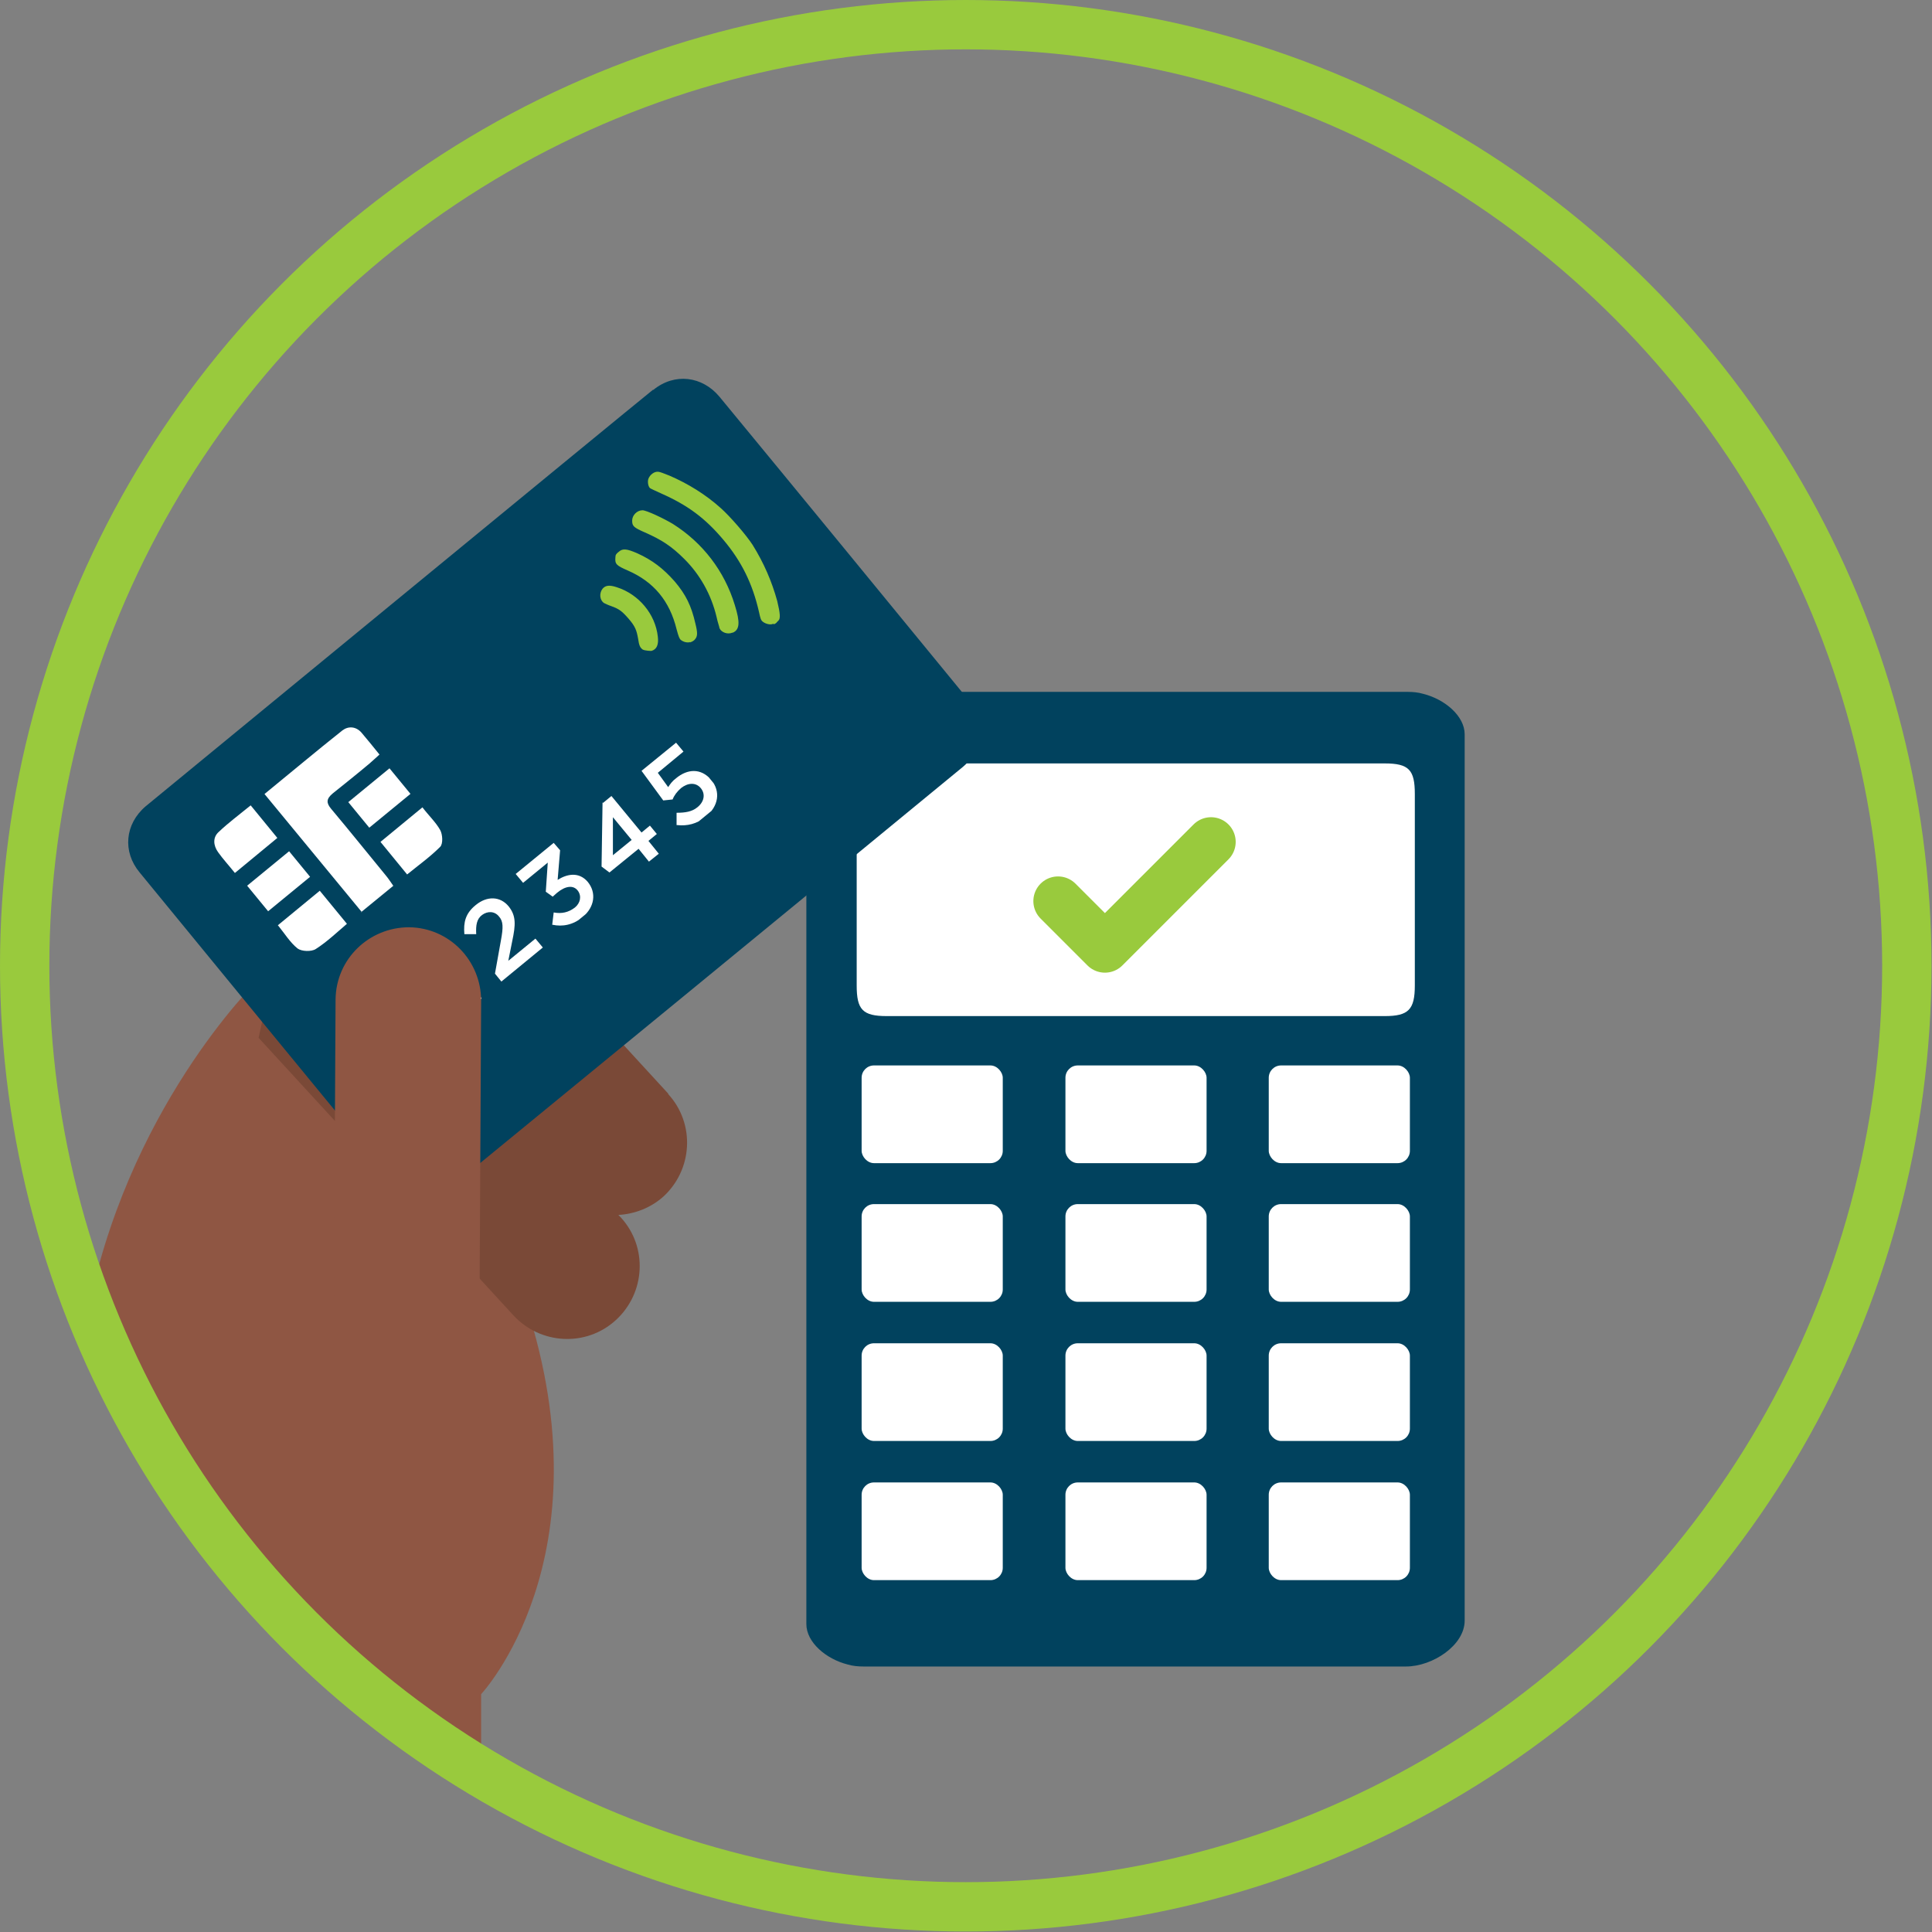 <?xml version="1.0" encoding="UTF-8"?>
<svg id="Layer_1" data-name="Layer 1" xmlns="http://www.w3.org/2000/svg" xmlns:xlink="http://www.w3.org/1999/xlink" viewBox="0 0 39.15 39.15">
  <rect x="0" y="0" width="39.15" height="39.15" fill="#808080" stroke="none"/>
  <defs>
    <style>
      .cls-1 {
        stroke-linecap: round;
        stroke-linejoin: round;
      }

      .cls-1, .cls-2, .cls-3 {
        fill: none;
      }

      .cls-1, .cls-3 {
        stroke: #99ca3d;
      }

      .cls-4 {
        clip-path: url(#clippath);
      }

      .cls-2, .cls-5, .cls-6, .cls-7, .cls-8, .cls-9 {
        stroke-width: 0px;
      }

      .cls-10 {
        clip-path: url(#clippath-1);
      }

      .cls-11 {
        clip-path: url(#clippath-2);
      }

      .cls-3 {
        stroke-miterlimit: 10;
      }

      .cls-5 {
        fill: #99ca3d;
        fill-rule: evenodd;
      }

      .cls-6 {
        fill: #7a4937;
      }

      .cls-7 {
        fill: #8f5643;
      }

      .cls-8 {
        fill: #fff;
      }

      .cls-9 {
        fill: #01425e;
      }
    </style>
    <clipPath id="clippath">
      <rect class="cls-2" x="6.53" y="17.56" width="8.68" height="1.56" transform="translate(-9.17 11.06) rotate(-39.39)"/>
    </clipPath>
    <clipPath id="clippath-1">
      <rect class="cls-2" x="6.53" y="17.56" width="8.68" height="1.56" transform="translate(-9.17 11.06) rotate(-39.39)"/>
    </clipPath>
    <clipPath id="clippath-2">
      <rect class="cls-2" x="6.53" y="17.56" width="8.68" height="1.56" transform="translate(-9.17 11.06) rotate(-39.39)"/>
    </clipPath>
  </defs>
  <path class="cls-7" d="m9.75,35.81v-1.48s2.58-2.75.91-7.89l-2.71-4.25-2.76-2.29s-2.66,2.6-3.44,6.85c.97,2.18,3.23,6.01,8.01,9.06Z"/>
  <g>
    <path class="cls-9" d="m28.84,14.06c-.1-.03-.21-.04-.32-.04-3.66,0-7.33,0-10.99,0-.54,0-1.19.43-1.19.93v17.96c0,.37.4.71.84.82.1.03.21.04.32.04,3.66,0,7.33,0,10.99,0,.54,0,1.19-.43,1.19-.93V14.88c0-.37-.4-.71-.84-.82Z"/>
    <rect class="cls-8" x="17.46" y="30.04" width="2.86" height="1.98" rx=".25" ry=".25"/>
    <rect class="cls-8" x="17.46" y="27.22" width="2.86" height="1.98" rx=".25" ry=".25"/>
    <rect class="cls-8" x="17.46" y="24.4" width="2.86" height="1.98" rx=".25" ry=".25"/>
    <rect class="cls-8" x="17.46" y="21.59" width="2.86" height="1.98" rx=".25" ry=".25"/>
    <rect class="cls-8" x="21.59" y="30.04" width="2.86" height="1.98" rx=".25" ry=".25"/>
    <rect class="cls-8" x="21.59" y="27.22" width="2.86" height="1.98" rx=".25" ry=".25"/>
    <rect class="cls-8" x="21.59" y="24.4" width="2.86" height="1.98" rx=".25" ry=".25"/>
    <rect class="cls-8" x="21.59" y="21.59" width="2.86" height="1.98" rx=".25" ry=".25"/>
    <rect class="cls-8" x="25.71" y="30.04" width="2.86" height="1.98" rx=".25" ry=".25"/>
    <rect class="cls-8" x="25.71" y="27.22" width="2.86" height="1.98" rx=".25" ry=".25"/>
    <rect class="cls-8" x="25.71" y="24.4" width="2.86" height="1.98" rx=".25" ry=".25"/>
    <rect class="cls-8" x="25.71" y="21.59" width="2.86" height="1.98" rx=".25" ry=".25"/>
    <path class="cls-8" d="m28.67,19.03c0,.19,0,.35,0,.48v.46c0,.49-.13.62-.61.62-3.36,0-6.73,0-10.09,0-.49,0-.61-.13-.61-.62v-.45h0c0-.48,0-2.14,0-2.49v-.94c0-.49.13-.62.61-.62,3.36,0,6.73,0,10.09,0,.49,0,.61.13.61.62v.45h0c0,.48,0,2.14,0,2.49Z"/>
  </g>
  <path class="cls-6" d="m13.54,22.16l-6.31-6.87-2.18,1.98.82.89-.63,2.87,5.16,5.62c.55.6,1.48.65,2.08.1.6-.55.65-1.48.1-2.08l-.05-.05c.33-.02.65-.14.91-.37.6-.55.65-1.48.1-2.08Z"/>
  <g>
    <path class="cls-9" d="m13.23,7.9c-.56.45-10.23,8.4-10.28,8.44-.42.36-.47.92-.12,1.34,1.68,2.05,3.36,4.1,5.05,6.15.36.43.93.5,1.36.14,1.04-.85,7.88-6.46,10.26-8.42.43-.35.48-.93.13-1.36-1.68-2.05-3.36-4.1-5.05-6.15-.35-.42-.91-.49-1.34-.14Z"/>
    <rect class="cls-8" x="7.15" y="15.84" width="1.08" height=".67" transform="translate(-8.52 8.55) rotate(-39.39)"/>
    <rect class="cls-8" x="5.09" y="17.53" width="1.1" height=".67" transform="translate(-10.05 7.63) rotate(-39.39)"/>
    <path class="cls-8" d="m7.71,17.06l.54.66c.22-.18.46-.35.67-.56.06-.06.05-.25,0-.34-.09-.16-.23-.29-.36-.46l-.85.7Z"/>
    <path class="cls-8" d="m5.64,18.76c.13.16.24.34.39.46.08.06.28.07.37.01.22-.14.42-.33.63-.51l-.55-.67-.85.7Z"/>
    <path class="cls-8" d="m5.08,16.32c-.22.18-.45.35-.65.54-.12.11-.11.27-.01.41.1.14.22.27.34.42l.86-.71-.54-.66Z"/>
    <path class="cls-8" d="m7.31,18.49l.66-.54c-.05-.07-.1-.15-.16-.22-.37-.45-.73-.9-1.1-1.34-.1-.12-.1-.2.03-.31.25-.2.5-.4.75-.61.06-.05.12-.11.2-.18-.13-.16-.25-.31-.37-.45-.11-.12-.26-.13-.38-.04-.53.42-1.04.85-1.58,1.29l1.97,2.39Z"/>
    <g class="cls-4">
      <path class="cls-8" d="m7.52,21.1h0c-.27-.34-.29-.77.02-1.02s.72-.15,1,.18h0c.27.34.29.77-.01,1.02s-.72.15-1-.18m.8-.66h0c-.19-.23-.46-.32-.64-.18s-.14.42.05.66h0c.19.23.46.32.64.18s.14-.43-.05-.66"/>
    </g>
    <polygon class="cls-8" points="8.65 19.17 8.42 19.53 8.6 19.66 8.76 19.43 9.56 20.4 9.76 20.23 8.8 19.06 8.65 19.17"/>
    <g class="cls-10">
      <path class="cls-8" d="m10.03,19.73l.12-.67c.05-.27.05-.39-.04-.49-.09-.11-.23-.11-.34-.03s-.13.21-.12.39h-.24c-.02-.24.02-.42.23-.59.23-.19.5-.18.67.03h0c.15.19.14.37.07.7l-.08.4.55-.45.15.18-.84.69-.13-.16Z"/>
      <path class="cls-8" d="m11.19,18.74l.03-.25c.16.03.3,0,.43-.1.11-.09.14-.23.06-.34h0c-.09-.12-.25-.1-.42.04l-.09.08-.14-.1.04-.59-.5.41-.15-.18.77-.63.13.15-.05.6c.19-.12.43-.17.61.04h0c.18.22.14.51-.1.71-.2.17-.42.2-.61.16"/>
    </g>
    <path class="cls-8" d="m12.42,16.56l.38.46-.38.31v-.77Zm-.21-.3l-.02,1.3.16.12.59-.48.21.26.2-.16-.21-.26.17-.14-.14-.17-.17.14-.61-.74-.17.14Z"/>
    <g class="cls-11">
      <path class="cls-8" d="m13.71,16.72v-.25c.17,0,.31-.02.42-.11.14-.11.17-.27.07-.39h0c-.1-.12-.26-.11-.4,0-.08.07-.14.15-.17.23l-.19.02-.44-.6.7-.57.15.18-.52.43.21.29c.04-.06.08-.12.16-.18.23-.19.5-.21.71.03h0c.2.24.15.54-.11.75-.18.15-.38.19-.57.17"/>
    </g>
  </g>
  <path class="cls-7" d="m9.7,29.6l.05-9.32c0-.81-.64-1.48-1.46-1.49-.81,0-1.48.64-1.49,1.46l-.05,9.32,2.95.03Z"/>
  <polyline class="cls-1" points="21.44 18.26 22.39 19.21 24.54 17.06"/>
  <circle class="cls-3" cx="19.57" cy="19.57" r="19.07"/>
  <path class="cls-5" d="m15.67,12.64c-.06.03-.16,0-.21-.04-.04-.03-.05-.06-.08-.2-.13-.57-.35-1.02-.72-1.46s-.72-.7-1.26-.94c-.11-.05-.22-.1-.23-.11-.04-.04-.05-.14-.03-.19.03-.08.12-.15.2-.14.03,0,.13.04.23.08.37.16.73.38,1.04.66.19.17.51.54.64.74.23.37.39.74.5,1.14.06.25.07.36.02.4,0,0-.02.02-.03.03,0,.01-.03.03-.06.04h0Zm-.83.18c-.09.04-.22,0-.26-.09,0-.02-.04-.13-.06-.23-.11-.46-.34-.86-.65-1.17-.26-.26-.46-.39-.8-.54-.23-.1-.26-.13-.26-.24,0-.11.1-.21.21-.21.08,0,.44.17.62.28.6.38,1.04.95,1.25,1.64.11.35.1.5-.04.56h0Zm-.85.19c-.06.02-.14,0-.19-.04-.03-.02-.05-.07-.09-.22-.14-.57-.46-.96-.99-1.19-.23-.1-.26-.13-.25-.26,0-.06.02-.08.07-.12.08-.07.16-.06.37.03.31.14.53.31.76.57.23.27.34.5.42.85.05.2.05.27-.02.34-.02.02-.06.04-.09.05h0Zm-.79.18s-.13,0-.18-.03c-.05-.04-.07-.08-.09-.22-.03-.17-.06-.25-.19-.4s-.19-.2-.36-.26c-.06-.02-.12-.05-.14-.06-.09-.06-.1-.2-.03-.29.06-.07.14-.08.29-.03.44.14.78.54.83,1,.02.16-.02.26-.13.29h0Z"/>
</svg>